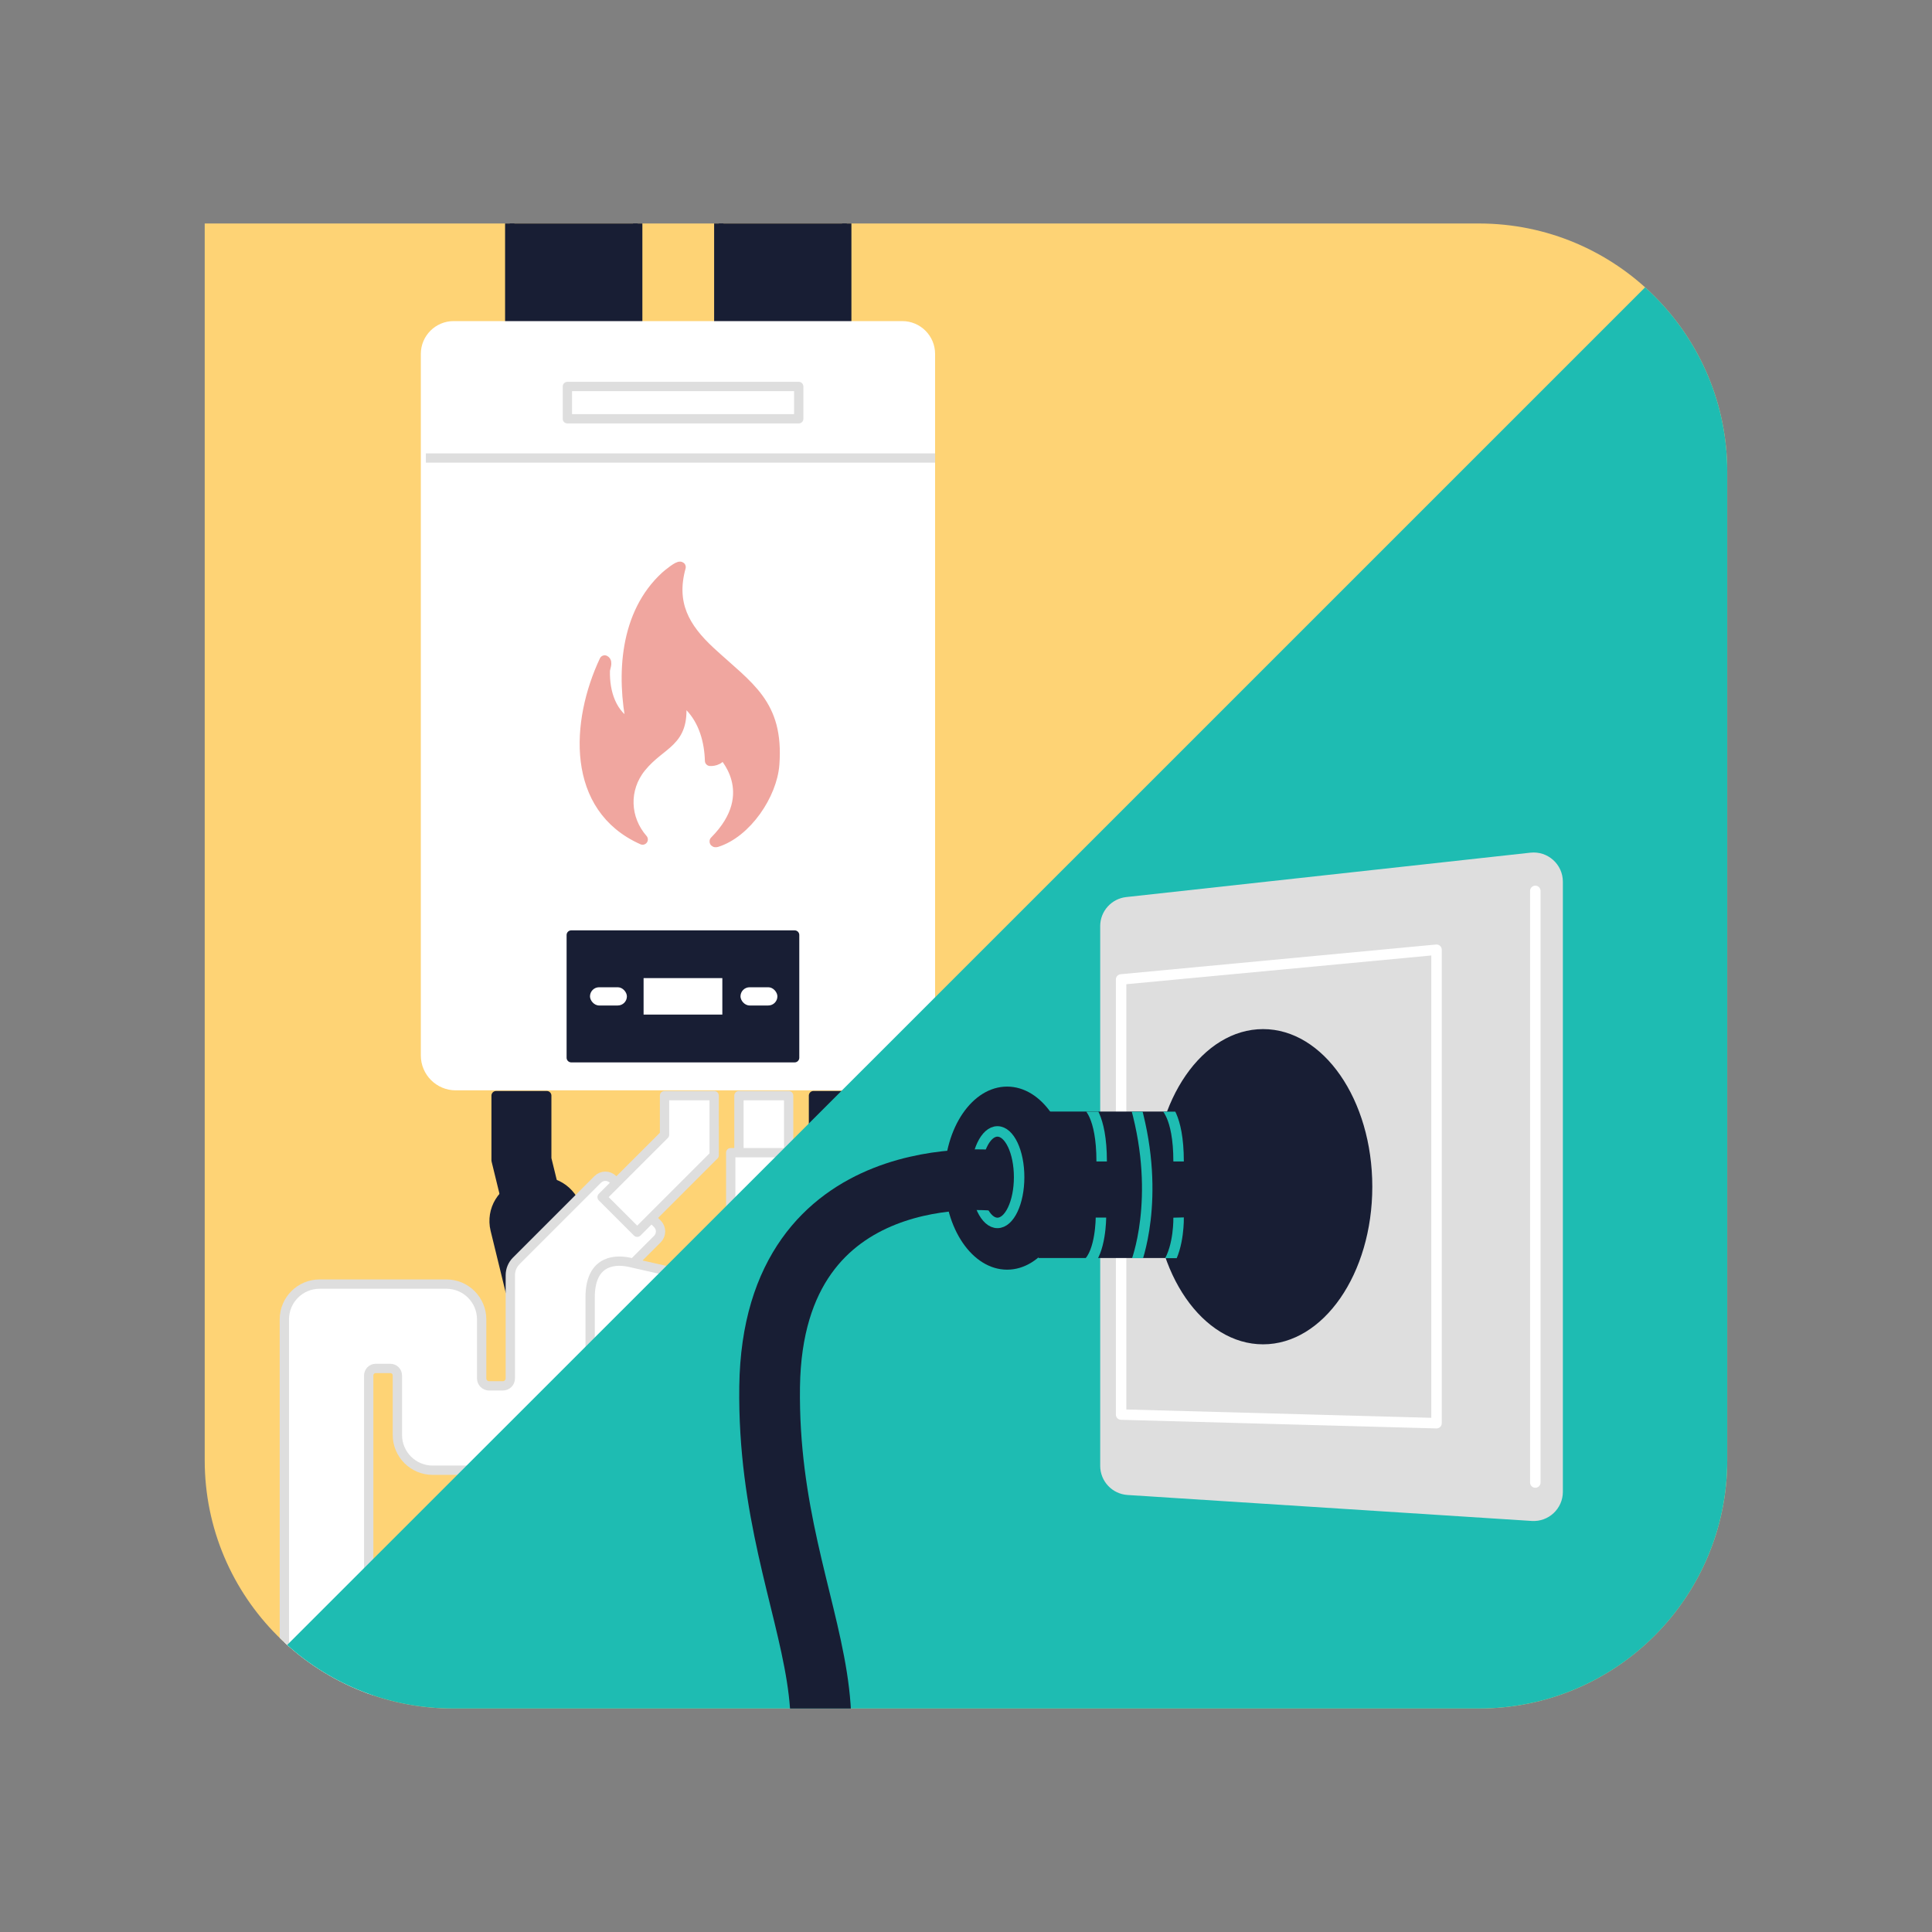 <?xml version="1.0" encoding="UTF-8"?>
<svg id="Laag_1" data-name="Laag 1" xmlns="http://www.w3.org/2000/svg" xmlns:xlink="http://www.w3.org/1999/xlink" viewBox="0 0 500 500">
  <rect x="0" y="0" width="500" height="500" fill="#808080" stroke="none"/>
  <defs>
    <style>
      .cls-1, .cls-2, .cls-3, .cls-4, .cls-5 {
        fill: none;
      }

      .cls-6, .cls-7 {
        fill: #181e34;
      }

      .cls-2 {
        stroke-width: 15.71px;
      }

      .cls-2, .cls-7 {
        stroke: #181e34;
      }

      .cls-2, .cls-5 {
        stroke-miterlimit: 10;
      }

      .cls-8 {
        fill: #fed375;
      }

      .cls-9, .cls-10, .cls-3, .cls-11, .cls-7, .cls-4 {
        stroke-linejoin: round;
      }

      .cls-9, .cls-10, .cls-11, .cls-7, .cls-4 {
        stroke-linecap: round;
      }

      .cls-9, .cls-12 {
        fill: #fff;
      }

      .cls-9, .cls-3, .cls-4 {
        stroke: #dedede;
      }

      .cls-9, .cls-7, .cls-4 {
        stroke-width: 2.41px;
      }

      .cls-10 {
        fill: #f0a69f;
        stroke: #f0a69f;
        stroke-width: 2.73px;
      }

      .cls-13 {
        clip-path: url(#clippath-1);
      }

      .cls-14 {
        clip-path: url(#clippath-2);
      }

      .cls-15 {
        fill: #1ebcb2;
      }

      .cls-3 {
        stroke-width: 2.4px;
      }

      .cls-16, .cls-11 {
        fill: #dedede;
      }

      .cls-11 {
        stroke: #fff;
      }

      .cls-11, .cls-5 {
        stroke-width: 2.71px;
      }

      .cls-5 {
        stroke: #1ebcb2;
      }

      .cls-17 {
        clip-path: url(#clippath);
      }
    </style>
    <clipPath id="clippath">
      <path class="cls-1" d="M52.98,57.84h329.78c35.46,0,64.25,28.79,64.25,64.25v255.82c0,35.46-28.79,64.25-64.25,64.25H117.23c-35.46,0-64.25-28.79-64.25-64.25V57.84h0Z"/>
    </clipPath>
    <clipPath id="clippath-1">
      <path class="cls-1" d="M74.32,425.72c11.38,10.22,26.42,16.44,42.91,16.44h265.53c35.48,0,64.25-28.76,64.25-64.25V122.09c0-18.95-8.2-35.97-21.25-47.73-94.54,94.57-256.89,256.85-351.45,351.36Z"/>
    </clipPath>
    <clipPath id="clippath-2">
      <polygon class="cls-1" points="317.43 287.69 268.75 287.69 268.75 325.61 319.15 325.61 317.43 287.69"/>
    </clipPath>
  </defs>
  <path class="cls-8" d="M52.98,57.84h329.78c35.46,0,64.25,28.79,64.25,64.25v255.82c0,35.46-28.79,64.25-64.25,64.25H117.23c-35.46,0-64.25-28.79-64.25-64.25V57.84h0Z"/>
  <g class="cls-17">
    <g>
      <polygon class="cls-7" points="141.5 299.86 141.5 283.55 128.39 283.55 128.39 300.31 131.51 313.07 143.99 310.02 141.5 299.86"/>
      <path class="cls-7" d="M138.19,306h2.71c5.28,0,9.56,4.28,9.56,9.56v16.24h-21.83v-16.24c0-5.28,4.28-9.56,9.56-9.56Z" transform="translate(-71.71 42.24) rotate(-13.73)"/>
      <rect class="cls-7" x="210.53" y="283.55" width="12.86" height="114.86"/>
      <g>
        <rect class="cls-7" x="131.92" y="24.07" width="33.12" height="60.37"/>
        <rect class="cls-7" x="186.02" y="24.07" width="33.12" height="60.37"/>
      </g>
      <path class="cls-9" d="M170.12,316.71l-11.48-11.48c-1.09-1.09-2.86-1.09-3.95,0l-21.08,21.08c-.99.99-1.54,2.32-1.54,3.72v26.7c0,1.06-.86,1.93-1.93,1.93h-3.56c-1.06,0-1.93-.86-1.93-1.93v-15.28c0-5.04-4.09-9.13-9.13-9.13h-32.8c-5.04,0-9.13,4.09-9.13,9.13v129.52h21.83v-115c0-1,.81-1.82,1.82-1.82h3.78c1,0,1.82.81,1.82,1.82v15.39c0,5.04,4.09,9.13,9.13,9.13h32.8c5.04,0,9.13-4.09,9.13-9.13v-32.28c0-1.39.55-2.73,1.54-3.72l14.69-14.69c1.09-1.09,1.09-2.86,0-3.95Z"/>
      <polygon class="cls-9" points="184.82 283.55 171.98 283.55 171.98 293.66 155.82 309.81 164.91 318.9 184.83 298.98 184.82 283.55"/>
      <rect class="cls-9" x="191.24" y="283.55" width="12.86" height="25.56"/>
      <path class="cls-9" d="M204.1,318.92h-12.86v12.75c0,.74-.68,1.28-1.4,1.12l-27.02-6.13h0c-4.56-.95-10.09.21-10.09,9.06h0v62.7h12.86v-55.75c0-1.13,1.04-1.96,2.14-1.71l24.97,5.66h0s0,0,0,0c5.7,1.15,11.4-1.35,11.4-7.68h0v-20.01Z"/>
      <rect class="cls-9" x="189.11" y="298.31" width="17.12" height="24.76"/>
      <path class="cls-12" d="M117.4,83.1h116.11c4.68,0,8.49,3.8,8.49,8.49v181.56c0,4.98-4.04,9.03-9.03,9.03h-115.03c-4.98,0-9.03-4.04-9.03-9.03V91.59c0-4.68,3.8-8.49,8.49-8.49Z"/>
      <rect class="cls-7" x="147.84" y="241.98" width="57.81" height="31.76"/>
      <rect class="cls-12" x="166.56" y="253.14" width="20.38" height="9.44"/>
      <rect class="cls-12" x="152.69" y="255.5" width="9.55" height="4.72" rx="2.36" ry="2.36"/>
      <rect class="cls-12" x="191.64" y="255.5" width="9.55" height="4.72" rx="2.36" ry="2.36"/>
      <rect class="cls-4" x="146.84" y="100.02" width="59.87" height="8.36"/>
      <line class="cls-3" x1="242" y1="118.54" x2="110.21" y2="118.54"/>
    </g>
  </g>
  <path class="cls-15" d="M74.32,425.72c11.38,10.22,26.42,16.44,42.91,16.44h265.53c35.48,0,64.25-28.76,64.25-64.25V122.09c0-18.95-8.2-35.97-21.25-47.73-94.54,94.57-256.89,256.85-351.45,351.36Z"/>
  <g class="cls-13">
    <g>
      <path class="cls-16" d="M396.08,220.67l-104.61,11.49c-3.83.42-6.74,3.66-6.74,7.52v139.67c0,3.99,3.1,7.29,7.08,7.55l104.61,6.72c4.36.28,8.05-3.18,8.05-7.55v-157.88c0-4.5-3.91-8.01-8.39-7.52Z"/>
      <polygon class="cls-11" points="371.77 245.79 371.77 368.32 290.14 366.09 290.14 253.48 371.77 245.79"/>
      <g>
        <ellipse class="cls-6" cx="326.88" cy="307.12" rx="28.27" ry="40.79"/>
        <polygon class="cls-6" points="317.43 287.66 268.75 287.66 268.75 325.58 319.15 325.58 317.43 287.66"/>
        <ellipse class="cls-6" cx="260.64" cy="304.9" rx="16.23" ry="23.69"/>
        <ellipse class="cls-5" cx="258.14" cy="304.65" rx="5.61" ry="11.84"/>
        <path class="cls-2" d="M258.14,305.56s-58.15-7.06-58.96,53.33c-.86,63.6,37.62,90.94-12.54,136.91"/>
        <line class="cls-11" x1="397.34" y1="230.56" x2="397.34" y2="383.68"/>
        <g class="cls-14">
          <path class="cls-5" d="M281.42,286.06s3.69,2.37,3.69,14.53"/>
          <path class="cls-5" d="M301.33,286.06s3.69,2.37,3.69,14.53"/>
          <path class="cls-5" d="M293.95,326.95s6.64-16.57,0-40.6"/>
          <path class="cls-5" d="M284.92,315.1s0,8.91-3.5,11.99"/>
          <path class="cls-5" d="M305.02,315.1s.18,7.43-2.77,11.99"/>
        </g>
      </g>
    </g>
  </g>
  <g id="izcwcM">
    <path class="cls-10" d="M176.11,146.76c-2.6,9.42.97,15.73,7.66,21.92,9.94,9.19,17.73,13.43,16.57,29.13-.58,7.85-7.21,17.66-14.89,20.06-.16.05-.5.08-.45-.15,12.53-12.61,1.84-22.84,1.84-22.84-.46,2.18-3.05,2-3.05,2-.14-5.09-1.61-10.39-5.23-14.11-.2-.21-1.87-1.63-1.99-1.69-.65-.28-.41.4-.38.69.99,10.49-5.1,10.29-10.35,16.78-4.54,5.61-4.25,13.32.46,18.7-18.56-8.26-17.25-30.47-9.81-46.29.79.38.02,1.95,0,2.61-.14,5.67,1.68,11.6,7.04,14.25-2.68-13.2-1.79-28.96,8.75-38.62.49-.45,3.39-2.84,3.82-2.46Z"/>
  </g>
</svg>